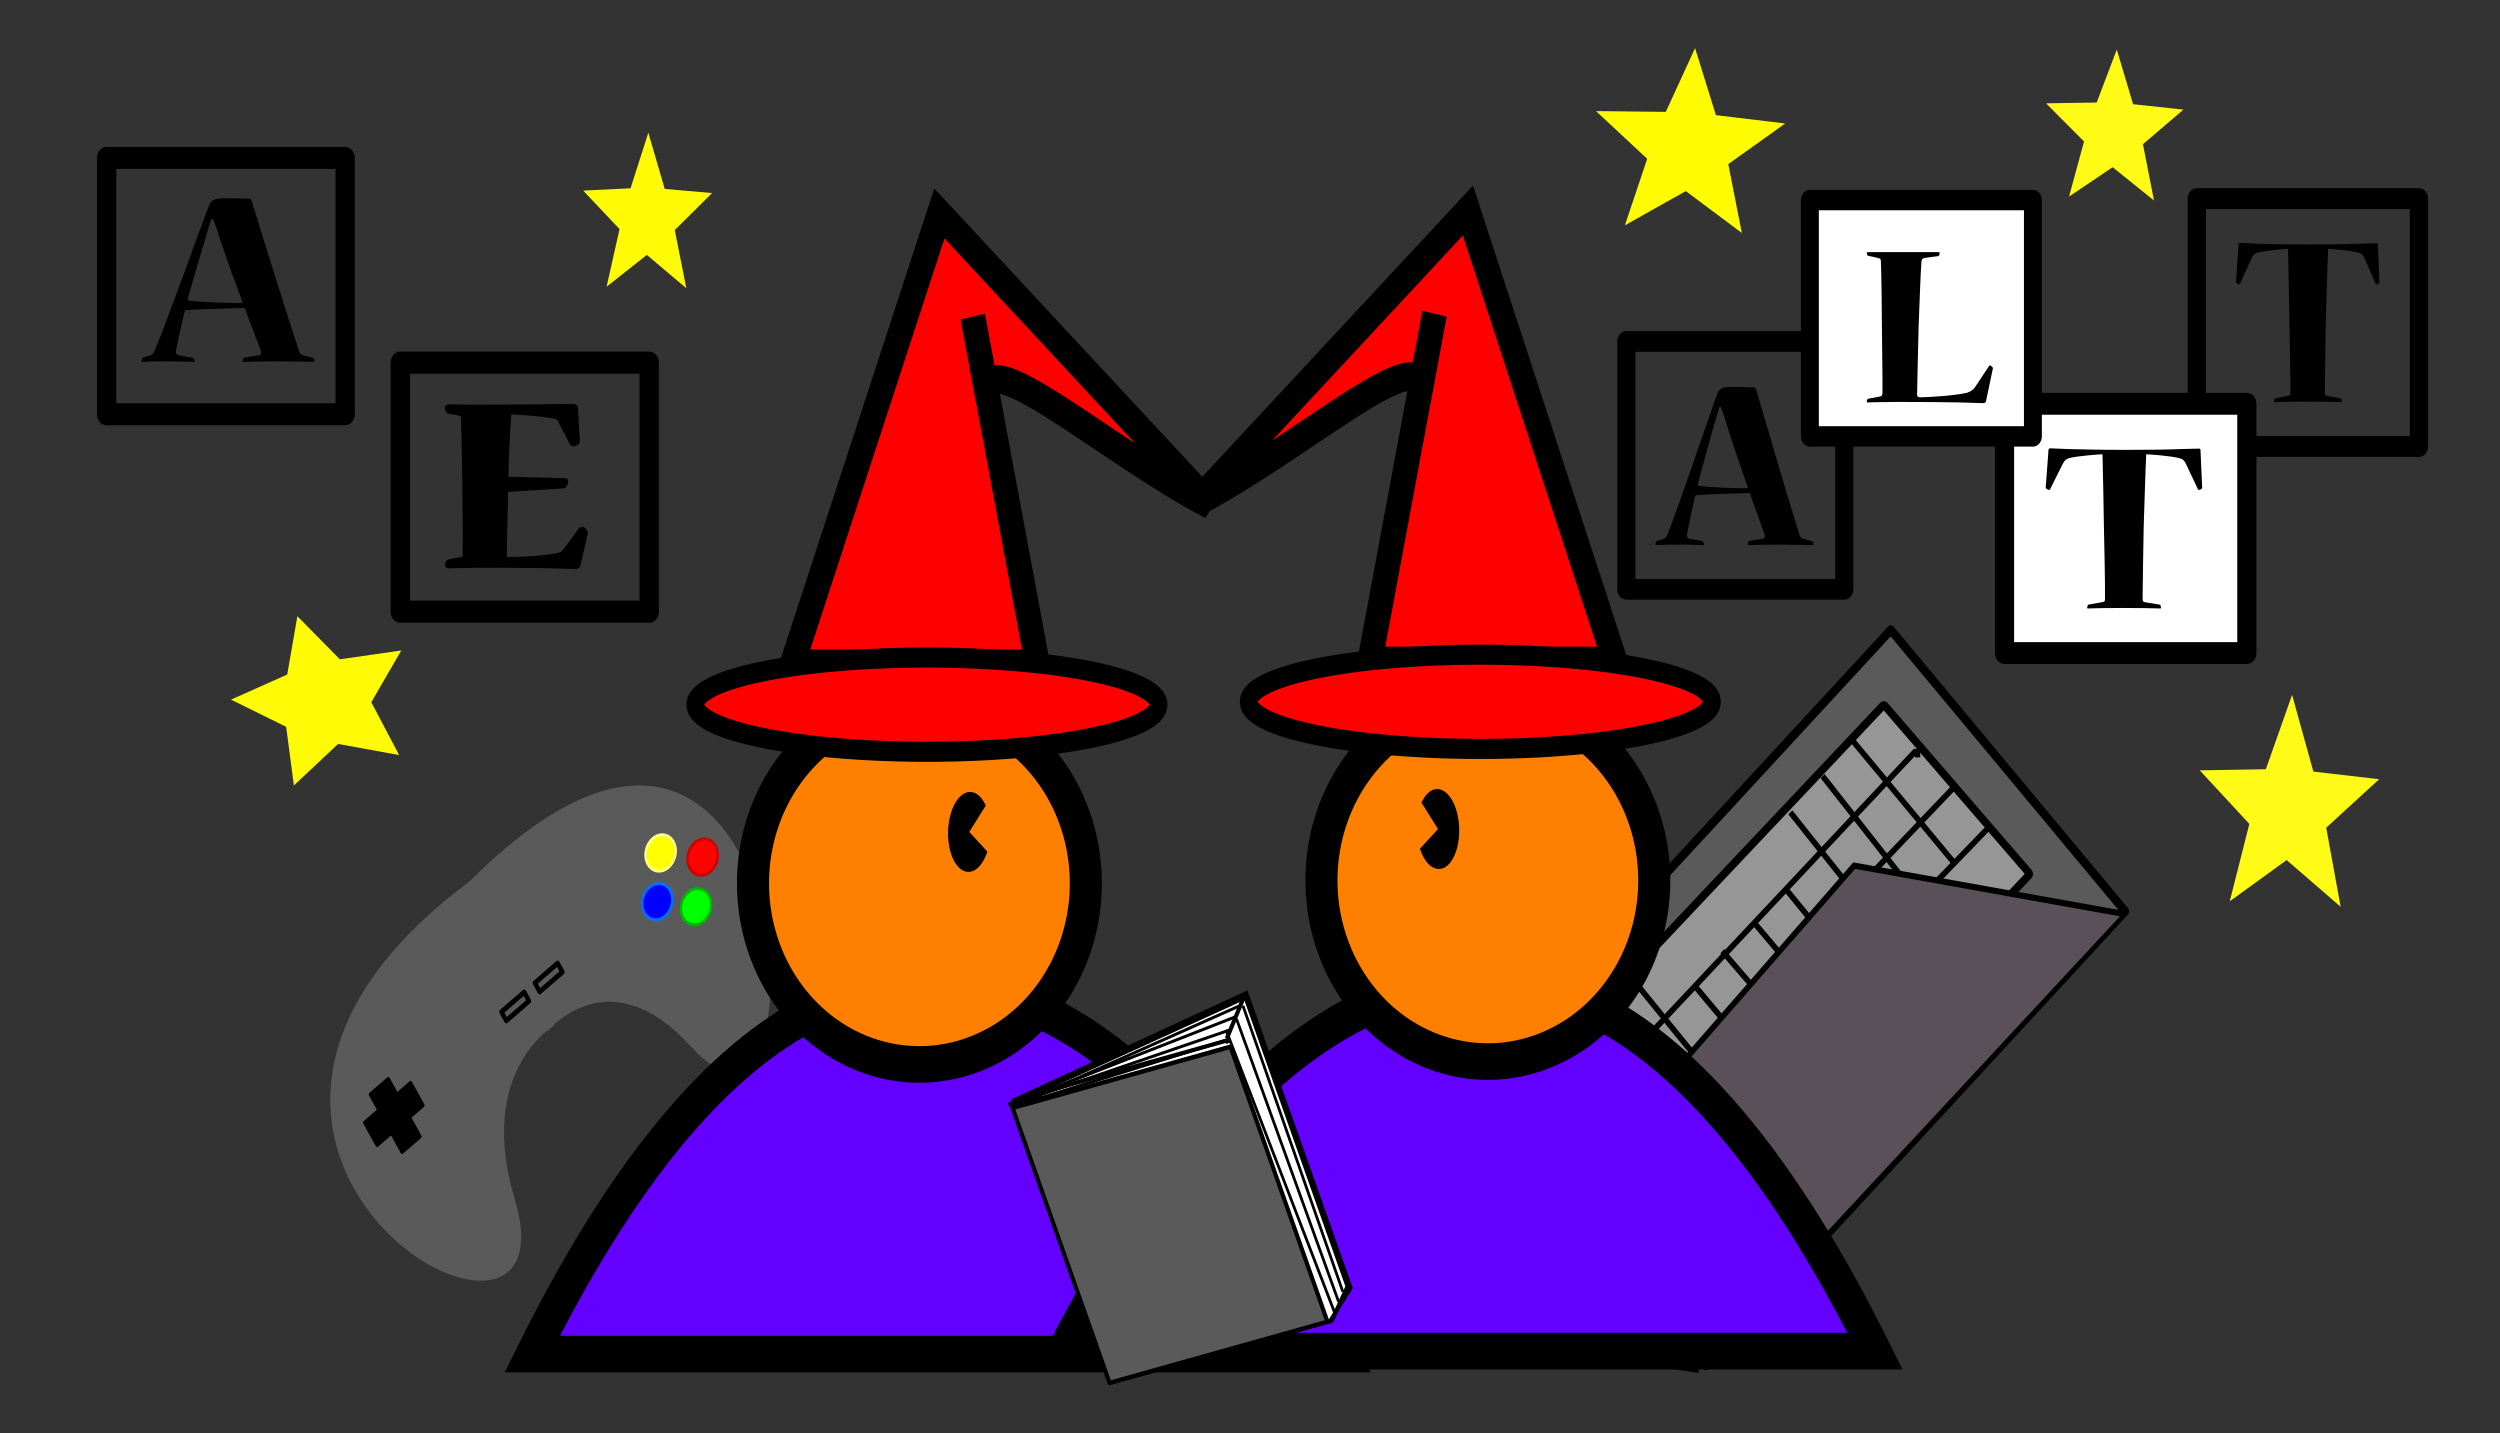 <?xml version="1.0" encoding="UTF-8" standalone="no"?>
<svg
   xmlns:dc="http://purl.org/dc/elements/1.1/"
   xmlns:cc="http://creativecommons.org/ns#"
   xmlns:rdf="http://www.w3.org/1999/02/22-rdf-syntax-ns#"
   xmlns:svg="http://www.w3.org/2000/svg"
   xmlns="http://www.w3.org/2000/svg"
   width="75mm"
   height="43mm"
   viewBox="0 0 265.748 152.362"
   id="svg5468"
   version="1.1">
  <rect x="0" y="0" width="265.748" height="152.362" fill="#333333" stroke="none"/>
  <defs
     id="defs5470" />
  <g
     id="layer1"
     transform="translate(0,-900)">
    <g
       id="g6302"
       transform="matrix(0.568,0,0,0.648,-15.355,698.346)">
      <g
         transform="matrix(-1,0.016,-0.016,-1,1084.186,1457.676)"
         id="g5200">
        <path
           transform="matrix(0.736,-0.677,0.677,0.736,0,0)"
           style="fill:#5a5a5a;fill-opacity:1;stroke:#000000;stroke-width:1.5;stroke-linecap:round;stroke-linejoin:round;stroke-miterlimit:4;stroke-dasharray:none;stroke-opacity:1"
           d="m -208.431,1176.86 108.209,0 0,63.658 -108.209,0 z"
           id="rect5116" />
        <path
           transform="matrix(0.744,-0.669,0.69,0.724,0,0)"
           style="fill:#969696;fill-opacity:1;stroke:#000000;stroke-width:1.371;stroke-linecap:round;stroke-linejoin:round;stroke-miterlimit:4;stroke-dasharray:none;stroke-opacity:1"
           d="m -220.519,1196.092 91.381,0 c 0.154,0 0.278,0.124 0.278,0.278 l 0,38.415 c 0,0.154 -0.124,0.278 -0.278,0.278 l -91.381,0 c -0.154,0 -0.278,-0.124 -0.278,-0.278 l 0,-38.415 c 0,-0.154 0.124,-0.278 0.278,-0.278 z"
           id="rect5128" />
        <path
           style="fill:none;fill-rule:evenodd;stroke:#000000;stroke-width:1px;stroke-linecap:butt;stroke-linejoin:miter;stroke-opacity:1"
           d="m 668.939,1021.171 69.066,-60.711"
           id="path5136" />
        <path
           style="fill:none;fill-rule:evenodd;stroke:#000000;stroke-width:1px;stroke-linecap:butt;stroke-linejoin:miter;stroke-opacity:1"
           d="m 681.75,1033.146 0,1.393"
           id="path5130" />
        <path
           style="fill:none;fill-rule:evenodd;stroke:#000000;stroke-width:1px;stroke-linecap:butt;stroke-linejoin:miter;stroke-opacity:1"
           d="m 748.867,973.827 -66.838,60.433"
           id="path5132" />
        <path
           style="fill:none;fill-rule:evenodd;stroke:#000000;stroke-width:1px;stroke-linecap:butt;stroke-linejoin:miter;stroke-opacity:1"
           d="m 675.345,1027.855 68.231,-60.711"
           id="path5134" />
        <path
           style="fill:none;fill-rule:evenodd;stroke:#000000;stroke-width:1px;stroke-linecap:butt;stroke-linejoin:miter;stroke-opacity:1"
           d="m 693.725,1035.931 -18.659,-20.33"
           id="path5140" />
        <path
           style="fill:none;fill-rule:evenodd;stroke:#000000;stroke-width:1px;stroke-linecap:butt;stroke-linejoin:miter;stroke-opacity:1"
           d="m 699.574,1030.361 -16.431,-18.938"
           id="path5142" />
        <path
           style="fill:none;fill-rule:evenodd;stroke:#000000;stroke-width:1px;stroke-linecap:butt;stroke-linejoin:miter;stroke-opacity:1"
           d="m 705.701,1024.513 -16.153,-18.381"
           id="path5144" />
        <path
           style="fill:none;fill-rule:evenodd;stroke:#000000;stroke-width:1px;stroke-linecap:butt;stroke-linejoin:miter;stroke-opacity:1"
           d="m 706.536,1011.702 -10.304,-11.418"
           id="path5148" />
        <path
           style="fill:none;fill-rule:evenodd;stroke:#000000;stroke-width:1px;stroke-linecap:butt;stroke-linejoin:miter;stroke-opacity:1"
           d="M 712.663,1006.411 701.523,994.436"
           id="path5150" />
        <path
           style="fill:none;fill-rule:evenodd;stroke:#000000;stroke-width:1px;stroke-linecap:butt;stroke-linejoin:miter;stroke-opacity:1"
           d="M 718.79,1001.955 707.65,990.258"
           id="path5152" />
        <path
           style="fill:none;fill-rule:evenodd;stroke:#000000;stroke-width:1px;stroke-linecap:butt;stroke-linejoin:miter;stroke-opacity:1"
           d="M 724.081,996.385 713.498,984.967"
           id="path5154" />
        <path
           style="fill:none;fill-rule:evenodd;stroke:#000000;stroke-width:1px;stroke-linecap:butt;stroke-linejoin:miter;stroke-opacity:1"
           d="M 735.778,997.778 718.79,978.84"
           id="path5156" />
        <path
           style="fill:none;fill-rule:evenodd;stroke:#000000;stroke-width:1px;stroke-linecap:butt;stroke-linejoin:miter;stroke-opacity:1"
           d="M 742.74,992.208 726.03,972.713"
           id="path5158" />
        <path
           style="fill:none;fill-rule:evenodd;stroke:#000000;stroke-width:1px;stroke-linecap:butt;stroke-linejoin:miter;stroke-opacity:1"
           d="M 749.702,986.081 732.714,966.865"
           id="path5160" />
        <path
           style="fill:#5a505a;fill-opacity:1;fill-rule:evenodd;stroke:#000000;stroke-width:1px;stroke-linecap:butt;stroke-linejoin:miter;stroke-opacity:1"
           d="m 643.848,1006.902 50.057,8.683 77.384,-75.341 -46.993,-6.896"
           id="path5198" />
      </g>
      <g
         transform="matrix(0.482,-0.366,0.333,0.53,-169.227,173.765)"
         id="g5048">
        <path
           style="fill:#5a5a5a;fill-opacity:1;fill-rule:evenodd;stroke:none;stroke-width:1.481px;stroke-linecap:butt;stroke-linejoin:miter;stroke-opacity:1"
           d="m 151.636,681.373 c 0,0 -27.092,-4.686 -35.527,29.23 -14.547,58.495 -102.29,-85.63 36.329,-74.597 z"
           id="path4933" />
        <path
           style="fill:#5a5a5a;fill-opacity:1;fill-rule:evenodd;stroke:none;stroke-width:1.481px;stroke-linecap:butt;stroke-linejoin:miter;stroke-opacity:1"
           d="m 148.956,681.373 c 0,0 27.092,-4.686 35.527,29.23 14.547,58.495 102.29,-85.63 -36.329,-74.597 z"
           id="path4933-1" />
        <path
           style="fill:#ffff00;fill-opacity:1;stroke:#ffff83;stroke-width:0.782;stroke-linecap:round;stroke-linejoin:round;stroke-miterlimit:4;stroke-dasharray:none;stroke-opacity:1"
           d="m 209.536,664.561 a 4.983,4.426 0 0 1 -4.983,4.426 4.983,4.426 0 0 1 -4.983,-4.426 4.983,4.426 0 0 1 4.983,-4.426 4.983,4.426 0 0 1 4.983,4.426 z"
           id="path4965" />
        <path
           style="fill:#0000ff;fill-opacity:1;stroke:#0071ff;stroke-width:0.782;stroke-linecap:round;stroke-linejoin:round;stroke-miterlimit:4;stroke-dasharray:none;stroke-opacity:1"
           d="m 201.599,674.169 a 4.983,4.426 0 0 1 -4.983,4.426 4.983,4.426 0 0 1 -4.983,-4.426 4.983,4.426 0 0 1 4.983,-4.426 4.983,4.426 0 0 1 4.983,4.426 z"
           id="path4965-0" />
        <path
           style="fill:#00ff00;fill-opacity:1;stroke:#00ba00;stroke-width:0.782;stroke-linecap:round;stroke-linejoin:round;stroke-miterlimit:4;stroke-dasharray:none;stroke-opacity:1"
           d="m 211.067,682.245 a 4.983,4.426 0 0 1 -4.983,4.426 4.983,4.426 0 0 1 -4.983,-4.426 4.983,4.426 0 0 1 4.983,-4.426 4.983,4.426 0 0 1 4.983,4.426 z"
           id="path4965-1" />
        <path
           style="fill:#ff0300;fill-opacity:1;stroke:#ce0000;stroke-width:0.782;stroke-linecap:round;stroke-linejoin:round;stroke-miterlimit:4;stroke-dasharray:none;stroke-opacity:1"
           d="m 219.979,673.055 a 4.983,4.426 0 0 1 -4.983,4.426 4.983,4.426 0 0 1 -4.983,-4.426 4.983,4.426 0 0 1 4.983,-4.426 4.983,4.426 0 0 1 4.983,4.426 z"
           id="path4965-6" />
        <path
           style="fill:#000000;fill-opacity:1;stroke:#000000;stroke-width:1;stroke-linecap:round;stroke-linejoin:round;stroke-miterlimit:4;stroke-dasharray:none;stroke-opacity:1"
           d="m 93.295,662.472 6.962,0 0,17.824 -6.962,0 z"
           id="rect4994" />
        <path
           transform="matrix(0,1,-1,0,0,0)"
           style="fill:#000000;fill-opacity:1;stroke:#000000;stroke-width:1;stroke-linecap:round;stroke-linejoin:round;stroke-miterlimit:4;stroke-dasharray:none;stroke-opacity:1"
           d="m 667.346,-105.549 6.962,0 0,17.824 -6.962,0 z"
           id="rect4994-7" />
        <path
           style="fill:#5a5a5a;fill-opacity:1;stroke:#000000;stroke-width:1.355;stroke-linecap:round;stroke-linejoin:round;stroke-miterlimit:4;stroke-dasharray:none;stroke-opacity:1"
           d="m 139.702,668.976 8.835,0 0,2.708 -8.835,0 z"
           id="rect5013" />
        <path
           style="fill:#5a5a5a;fill-opacity:1;stroke:#000000;stroke-width:1.355;stroke-linecap:round;stroke-linejoin:round;stroke-miterlimit:4;stroke-dasharray:none;stroke-opacity:1"
           d="m 152.677,668.976 8.835,0 0,2.708 -8.835,0 z"
           id="rect5013-1" />
      </g>
      <path
         id="path4152-3-2"
         d="m 126.636,533.318 151.849,0 c 0,0 -74.362,-136.807 -151.849,0 z"
         style="fill:#6400ff;fill-opacity:1;fill-rule:evenodd;stroke:#000000;stroke-width:6;stroke-linecap:butt;stroke-linejoin:miter;stroke-miterlimit:4;stroke-dasharray:none;stroke-opacity:1" />
      <path
         style="fill:#ff7f00;fill-opacity:1;stroke:#000000;stroke-width:6;stroke-linecap:round;stroke-linejoin:round;stroke-miterlimit:4;stroke-dasharray:none;stroke-opacity:1"
         d="m 167.956,456.091 a 31.143,29.715 0 0 0 31.143,29.715 31.143,29.715 0 0 0 31.143,-29.715 31.143,29.715 0 0 0 -31.143,-29.715 31.143,29.715 0 0 0 -31.143,29.715 z"
         id="path4173-2-2-1" />
      <path
         style="fill:#000000;fill-opacity:1;stroke:none;stroke-width:8;stroke-linecap:round;stroke-linejoin:round;stroke-miterlimit:4;stroke-dasharray:none;stroke-opacity:1"
         d="m 211.803,450.889 a 3.962,6.557 2.103 0 1 -4.336,3.19 3.962,6.557 2.103 0 1 -2.998,-5.747 3.962,6.557 2.103 0 1 2.517,-6.679 3.962,6.557 2.103 0 1 4.525,1.694 l -3.084,4.316 z"
         id="path4233-4-2-6" />
      <path
         id="path4310-1"
         d="m 175.318,420.074 27.512,-73.865 50.768,47.855 c -19.071,-8.577 -44.423,-28.541 -41.634,-17.284 l -2.879,-13.658 12.087,56.952 z"
         style="fill:#ff0000;fill-opacity:1;fill-rule:evenodd;stroke:#000000;stroke-width:4.652;stroke-linecap:butt;stroke-linejoin:miter;stroke-miterlimit:4;stroke-dasharray:none;stroke-opacity:1" />
      <path
         style="fill:#ff0000;fill-opacity:1;stroke:#000000;stroke-width:3.298;stroke-linecap:round;stroke-linejoin:round;stroke-miterlimit:4;stroke-dasharray:none;stroke-opacity:1"
         d="m 243.857,426.79 a 43.351,7.728 0 0 1 -43.351,7.728 43.351,7.728 0 0 1 -43.351,-7.728 43.351,7.728 0 0 1 43.351,-7.728 43.351,7.728 0 0 1 43.351,7.728 z"
         id="path4298-5" />
      <path
         id="path4152-3-2-4"
         d="m 377.943,532.845 -151.849,0 c 0,0 74.362,-136.807 151.849,0 z"
         style="fill:#6400ff;fill-opacity:1;fill-rule:evenodd;stroke:#000000;stroke-width:6;stroke-linecap:butt;stroke-linejoin:miter;stroke-miterlimit:4;stroke-dasharray:none;stroke-opacity:1" />
      <path
         style="fill:#ff7f00;fill-opacity:1;stroke:#000000;stroke-width:6;stroke-linecap:round;stroke-linejoin:round;stroke-miterlimit:4;stroke-dasharray:none;stroke-opacity:1"
         d="m 336.623,455.619 a 31.143,29.715 0 0 1 -31.143,29.715 31.143,29.715 0 0 1 -31.143,-29.715 31.143,29.715 0 0 1 31.143,-29.715 31.143,29.715 0 0 1 31.143,29.715 z"
         id="path4173-2-2-1-0" />
      <path
         style="fill:#000000;fill-opacity:1;stroke:none;stroke-width:8;stroke-linecap:round;stroke-linejoin:round;stroke-miterlimit:4;stroke-dasharray:none;stroke-opacity:1"
         d="m 292.776,450.417 a 6.557,3.962 87.897 0 0 4.336,3.19 6.557,3.962 87.897 0 0 2.998,-5.747 6.557,3.962 87.897 0 0 -2.517,-6.679 6.557,3.962 87.897 0 0 -4.525,1.694 l 3.084,4.316 z"
         id="path4233-4-2-6-5" />
      <path
         id="path4310-1-8"
         d="m 329.26,419.601 -27.512,-73.865 -50.768,47.855 c 19.071,-8.577 44.423,-28.541 41.634,-17.284 l 2.879,-13.658 -12.087,56.952 z"
         style="fill:#ff0000;fill-opacity:1;fill-rule:evenodd;stroke:#000000;stroke-width:4.652;stroke-linecap:butt;stroke-linejoin:miter;stroke-miterlimit:4;stroke-dasharray:none;stroke-opacity:1" />
      <path
         style="fill:#ff0000;fill-opacity:1;stroke:#000000;stroke-width:3.298;stroke-linecap:round;stroke-linejoin:round;stroke-miterlimit:4;stroke-dasharray:none;stroke-opacity:1"
         d="m 260.722,426.318 a 43.351,7.728 0 0 0 43.351,7.728 43.351,7.728 0 0 0 43.351,-7.728 43.351,7.728 0 0 0 -43.351,-7.728 43.351,7.728 0 0 0 -43.351,7.728 z"
         id="path4298-5-6" />
      <g
         transform="translate(-274.895,-375.281)"
         id="g4879">
        <g
           transform="scale(1.089,0.919)"
           style="font-style:normal;font-variant:normal;font-weight:bold;font-stretch:normal;font-size:47.107px;line-height:125%;font-family:'Nueva Std';-inkscape-font-specification:'Nueva Std Bold';letter-spacing:0px;word-spacing:0px;fill:#000000;fill-opacity:1;stroke:none;stroke-width:1px;stroke-linecap:butt;stroke-linejoin:miter;stroke-opacity:1"
           id="text4197-52-6">
          <path
             d="m 316.065,782.364 c -1.884,0 -2.497,0.236 -2.921,1.366 -2.12,5.747 -7.019,20.209 -9.327,25.862 -0.236,0.565 -0.471,0.754 -0.848,0.848 l -1.178,0.377 c -0.141,0.047 -0.236,0.471 -0.236,0.612 0,0.094 0,0.141 0.094,0.141 0.942,-0.047 2.355,-0.094 3.957,-0.094 1.884,0 3.769,0.047 4.946,0.094 0.094,0 0.141,0 0.141,-0.094 0,-0.283 -0.141,-0.612 -0.283,-0.612 l -2.45,-0.471 c -0.33,-0.094 -0.518,-0.236 -0.471,-0.801 0.283,-1.696 1.178,-5.512 1.46,-6.878 0.047,-0.236 0.188,-0.377 0.33,-0.377 2.45,-0.188 7.914,-0.33 10.034,-0.377 0.518,1.602 2.261,6.124 2.779,7.678 0.094,0.377 0.047,0.707 -0.33,0.754 l -2.544,0.424 c -0.141,0.047 -0.283,0.377 -0.283,0.659 0,0.047 0,0.094 0.141,0.094 1.272,-0.047 3.816,-0.094 6.454,-0.094 2.355,0 4.616,0.094 5.606,0.094 0.094,0 0.141,-0.047 0.141,-0.094 0,-0.33 -0.094,-0.565 -0.236,-0.612 l -1.743,-0.471 c -0.283,-0.094 -0.518,-0.33 -0.612,-0.612 -1.884,-5.794 -6.736,-22.046 -8.244,-27.134 -0.047,-0.094 -0.236,-0.188 -0.377,-0.188 -1.036,-0.047 -2.308,-0.094 -3.957,-0.094 l -0.047,0 z m -2.214,3.721 c 0.283,0.659 0.471,1.225 0.612,1.649 1.272,4.24 3.721,11.07 4.522,13.331 -2.026,0.047 -7.066,-0.141 -9.233,-0.424 -0.141,0 -0.283,-0.141 -0.236,-0.33 0.895,-3.25 2.402,-8.715 3.58,-12.625 0.094,-0.424 0.236,-0.895 0.471,-1.602 l 0.283,0 z"
             style="font-style:normal;font-variant:normal;font-weight:bold;font-stretch:normal;font-family:'Nueva Std';-inkscape-font-specification:'Nueva Std Bold'"
             id="path4227" />
        </g>
        <path
           id="rect4201-93-5"
           d="m 321.887,710.58 a 1.804,1.804 0 0 0 -1.803,1.803 l 0,42.051 a 1.804,1.804 0 0 0 1.803,1.803 l 44.631,0 a 1.804,1.804 0 0 0 1.803,-1.803 l 0,-42.051 a 1.804,1.804 0 0 0 -1.803,-1.803 l -44.631,0 z m 1.805,3.605 41.021,0 0,38.443 -41.021,0 0,-38.443 z"
           style="color:#000000;font-style:normal;font-variant:normal;font-weight:normal;font-stretch:normal;font-size:medium;line-height:normal;font-family:sans-serif;text-indent:0;text-align:start;text-decoration:none;text-decoration-line:none;text-decoration-style:solid;text-decoration-color:#000000;letter-spacing:normal;word-spacing:normal;text-transform:none;direction:ltr;block-progression:tb;writing-mode:lr-tb;baseline-shift:baseline;text-anchor:start;white-space:normal;clip-rule:nonzero;display:inline;overflow:visible;visibility:visible;opacity:1;isolation:auto;mix-blend-mode:normal;color-interpolation:sRGB;color-interpolation-filters:linearRGB;solid-color:#000000;solid-opacity:1;fill:#000000;fill-opacity:1;fill-rule:nonzero;stroke:none;stroke-width:3.607;stroke-linecap:round;stroke-linejoin:round;stroke-miterlimit:4;stroke-dasharray:none;stroke-dashoffset:0;stroke-opacity:1;color-rendering:auto;image-rendering:auto;shape-rendering:auto;text-rendering:auto;enable-background:accumulate" />
      </g>
      <g
         style="stroke:#000000;stroke-opacity:1"
         transform="translate(-252.385,-362.599)"
         id="g4874">
        <g
           transform="translate(-1.429,-7.857)"
           id="g6297">
          <path
             id="rect4201-9-0-7"
             d="m 355.768,739.33 a 1.816,1.816 0 0 0 -1.814,1.816 l 0,40.844 a 1.816,1.816 0 0 0 1.814,1.816 l 46.574,0 a 1.816,1.816 0 0 0 1.816,-1.816 l 0,-40.844 a 1.816,1.816 0 0 0 -1.816,-1.816 l -46.574,0 z m 1.816,3.631 42.943,0 0,37.213 -42.943,0 0,-37.213 z"
             style="color:#000000;font-style:normal;font-variant:normal;font-weight:normal;font-stretch:normal;font-size:medium;line-height:normal;font-family:sans-serif;text-indent:0;text-align:start;text-decoration:none;text-decoration-line:none;text-decoration-style:solid;text-decoration-color:#000000;letter-spacing:normal;word-spacing:normal;text-transform:none;direction:ltr;block-progression:tb;writing-mode:lr-tb;baseline-shift:baseline;text-anchor:start;white-space:normal;clip-rule:nonzero;display:inline;overflow:visible;visibility:visible;opacity:1;isolation:auto;mix-blend-mode:normal;color-interpolation:sRGB;color-interpolation-filters:linearRGB;solid-color:#000000;solid-opacity:1;fill:#000000;fill-opacity:1;fill-rule:nonzero;stroke:none;stroke-width:3.632;stroke-linecap:round;stroke-linejoin:round;stroke-miterlimit:4;stroke-dasharray:none;stroke-dashoffset:0;stroke-opacity:1;color-rendering:auto;image-rendering:auto;shape-rendering:auto;text-rendering:auto;enable-background:accumulate" />
          <g
             transform="scale(1.128,0.886)"
             style="font-style:normal;font-variant:normal;font-weight:bold;font-stretch:normal;font-size:47.427px;line-height:125%;font-family:'Nueva Std';-inkscape-font-specification:'Nueva Std Bold';letter-spacing:0px;word-spacing:0px;fill:#000000;fill-opacity:1;stroke:#000000;stroke-width:1px;stroke-linecap:butt;stroke-linejoin:miter;stroke-opacity:1"
             id="text4197-2-4-4">
            <path
               d="m 346.02,868.007 c 0.047,-0.19 -0.332,-0.522 -0.522,-0.569 -0.047,0 -0.095,0 -0.142,0.095 -0.806,1.328 -1.66,2.656 -2.608,3.936 -0.19,0.332 -0.522,0.569 -0.996,0.711 -2.324,0.617 -6.64,0.806 -8.679,0.806 -0.332,0 -0.522,-0.095 -0.522,-0.617 0,-1.328 0.19,-10.339 0.237,-11.904 0,-0.379 0.142,-0.474 0.569,-0.522 2.466,-0.237 7.162,-0.474 9.011,-0.664 0.142,0 0.379,-0.522 0.379,-0.806 0,-0.047 0,-0.095 -0.095,-0.095 -1.233,-0.047 -6.545,-0.142 -9.817,-0.285 -0.047,-1.565 0.237,-9.106 0.474,-11.999 0,-0.332 0.047,-0.474 0.522,-0.522 0.711,0 4.838,0.332 6.924,0.759 0.569,0.095 0.949,0.237 1.186,0.664 0.711,1.518 1.375,2.941 2.039,4.411 0.047,0.095 0.095,0.095 0.142,0.095 0.142,0 0.569,-0.237 0.569,-0.379 l -0.332,-6.213 c 0,-0.19 -0.095,-0.285 -0.285,-0.285 -0.569,0 -4.221,0.142 -14.797,0.142 -0.759,0 -1.66,0 -2.656,0 -0.996,0 -2.087,-0.047 -3.225,-0.047 -0.095,0 -0.095,0.047 -0.095,0.095 0,0.332 0.142,0.664 0.237,0.664 l 1.945,0.379 c 0.285,0.095 0.474,0.285 0.474,0.854 0.095,1.565 0.19,10.434 0.237,12.284 0,2.134 0.095,11.762 0.047,13.185 0,0.522 -0.19,0.664 -0.522,0.759 l -2.182,0.474 c -0.142,0.047 -0.237,0.379 -0.237,0.569 0,0.047 0,0.095 0.142,0.095 1.565,-0.047 3.936,-0.095 5.786,-0.095 5.407,0 9.011,0.047 11.383,0.095 2.371,0.095 3.462,0.142 3.794,0.142 0.237,0 0.332,-0.095 0.379,-0.237 l 1.233,-5.976 z"
               style="font-style:normal;font-variant:normal;font-weight:bold;font-stretch:normal;font-family:'Nueva Std';-inkscape-font-specification:'Nueva Std Bold';stroke:#000000;stroke-opacity:1"
               id="path4224" />
          </g>
        </g>
      </g>
      <g
         transform="translate(-311.965,-366.636)"
         id="g4854">
        <path
           id="rect4201-4-0-3"
           d="m 643.361,732.146 a 1.695,1.695 0 0 0 -1.695,1.695 l 0,40.66 a 1.695,1.695 0 0 0 1.695,1.695 l 40.783,0 a 1.695,1.695 0 0 0 1.695,-1.695 l 0,-40.66 a 1.695,1.695 0 0 0 -1.695,-1.695 l -40.783,0 z m 1.695,3.391 37.393,0 0,37.27 -37.393,0 0,-37.27 z"
           style="color:#000000;font-style:normal;font-variant:normal;font-weight:normal;font-stretch:normal;font-size:medium;line-height:normal;font-family:sans-serif;text-indent:0;text-align:start;text-decoration:none;text-decoration-line:none;text-decoration-style:solid;text-decoration-color:#000000;letter-spacing:normal;word-spacing:normal;text-transform:none;direction:ltr;block-progression:tb;writing-mode:lr-tb;baseline-shift:baseline;text-anchor:start;white-space:normal;clip-rule:nonzero;display:inline;overflow:visible;visibility:visible;opacity:1;isolation:auto;mix-blend-mode:normal;color-interpolation:sRGB;color-interpolation-filters:linearRGB;solid-color:#000000;solid-opacity:1;fill:#000000;fill-opacity:1;fill-rule:nonzero;stroke:none;stroke-width:3.391;stroke-linecap:round;stroke-linejoin:round;stroke-miterlimit:4;stroke-dasharray:none;stroke-dashoffset:0;stroke-opacity:1;color-rendering:auto;image-rendering:auto;shape-rendering:auto;text-rendering:auto;enable-background:accumulate" />
        <g
           transform="scale(1.058,0.945)"
           style="font-style:normal;font-variant:normal;font-weight:normal;font-stretch:normal;font-size:44.281px;line-height:125%;font-family:'Sitka Heading';-inkscape-font-specification:'Sitka Heading';letter-spacing:0px;word-spacing:0px;fill:#000000;fill-opacity:1;stroke:none;stroke-width:1px;stroke-linecap:butt;stroke-linejoin:miter;stroke-opacity:1"
           id="text4197-0-8-1">
          <path
             d="m 626.884,784.451 c -1.771,0 -2.347,0.221 -2.745,1.284 -1.993,5.402 -6.598,18.996 -8.768,24.31 -0.221,0.531 -0.443,0.708 -0.797,0.797 l -1.107,0.354 c -0.133,0.044 -0.221,0.443 -0.221,0.576 0,0.089 0,0.133 0.089,0.133 0.886,-0.044 2.214,-0.089 3.72,-0.089 1.771,0 3.542,0.044 4.649,0.089 0.089,0 0.133,0 0.133,-0.089 0,-0.266 -0.133,-0.576 -0.266,-0.576 l -2.303,-0.443 c -0.31,-0.089 -0.487,-0.221 -0.443,-0.753 0.266,-1.594 1.107,-5.181 1.373,-6.465 0.044,-0.221 0.177,-0.354 0.31,-0.354 2.303,-0.177 7.439,-0.31 9.432,-0.354 0.487,1.506 2.125,5.756 2.613,7.218 0.089,0.354 0.044,0.664 -0.31,0.708 l -2.391,0.399 c -0.133,0.044 -0.266,0.354 -0.266,0.62 0,0.044 0,0.089 0.133,0.089 1.196,-0.044 3.587,-0.089 6.066,-0.089 2.214,0 4.339,0.089 5.269,0.089 0.089,0 0.133,-0.044 0.133,-0.089 0,-0.31 -0.089,-0.531 -0.221,-0.576 l -1.638,-0.443 c -0.266,-0.089 -0.487,-0.31 -0.576,-0.576 -1.771,-5.447 -6.332,-20.723 -7.749,-25.506 -0.044,-0.089 -0.221,-0.177 -0.354,-0.177 -0.974,-0.044 -2.17,-0.089 -3.72,-0.089 l -0.044,0 z m -2.081,3.498 c 0.266,0.62 0.443,1.151 0.576,1.55 1.196,3.985 3.498,10.406 4.251,12.531 -1.904,0.044 -6.642,-0.133 -8.679,-0.399 -0.133,0 -0.266,-0.133 -0.221,-0.31 0.841,-3.055 2.258,-8.192 3.365,-11.867 0.089,-0.399 0.221,-0.841 0.443,-1.506 l 0.266,0 z"
             style="font-style:normal;font-variant:normal;font-weight:bold;font-stretch:normal;font-family:'Nueva Std';-inkscape-font-specification:'Nueva Std Bold'"
             id="path4249" />
        </g>
      </g>
      <g
         transform="translate(-317.165,-336.483)"
         id="g4869">
        <path
           id="rect4201-0-5-2-2"
           d="m 755.326,678.553 a 1.712,1.712 0 0 0 -1.711,1.711 l 0,40.658 a 1.712,1.712 0 0 0 1.711,1.713 l 41.568,0 a 1.712,1.712 0 0 0 1.713,-1.713 l 0,-40.658 a 1.712,1.712 0 0 0 -1.713,-1.711 l -41.568,0 z m 1.711,3.422 38.146,0 0,37.236 -38.146,0 0,-37.236 z"
           style="color:#000000;font-style:normal;font-variant:normal;font-weight:normal;font-stretch:normal;font-size:medium;line-height:normal;font-family:sans-serif;text-indent:0;text-align:start;text-decoration:none;text-decoration-line:none;text-decoration-style:solid;text-decoration-color:#000000;letter-spacing:normal;word-spacing:normal;text-transform:none;direction:ltr;block-progression:tb;writing-mode:lr-tb;baseline-shift:baseline;text-anchor:start;white-space:normal;clip-rule:nonzero;display:inline;overflow:visible;visibility:visible;opacity:1;isolation:auto;mix-blend-mode:normal;color-interpolation:sRGB;color-interpolation-filters:linearRGB;solid-color:#000000;solid-opacity:1;fill:#000000;fill-opacity:1;fill-rule:nonzero;stroke:none;stroke-width:3.423;stroke-linecap:round;stroke-linejoin:round;stroke-miterlimit:4;stroke-dasharray:none;stroke-dashoffset:0;stroke-opacity:1;color-rendering:auto;image-rendering:auto;shape-rendering:auto;text-rendering:auto;enable-background:accumulate" />
        <g
           transform="scale(1.069,0.936)"
           style="font-style:normal;font-variant:normal;font-weight:normal;font-stretch:normal;font-size:44.705px;line-height:125%;font-family:'Sitka Heading';-inkscape-font-specification:'Sitka Heading';letter-spacing:0px;word-spacing:0px;fill:#000000;fill-opacity:1;stroke:none;stroke-width:1px;stroke-linecap:butt;stroke-linejoin:miter;stroke-opacity:1"
           id="text4197-76-4-8-0">
          <path
             d="m 738.279,734.9 c 0,-0.224 -0.089,-0.313 -0.268,-0.313 -0.313,0 -1.252,0.045 -3.129,0.089 -1.878,0.089 -4.694,0.134 -8.762,0.134 -4.202,0 -7.019,-0.089 -8.896,-0.134 -1.833,-0.089 -2.682,-0.134 -3.04,-0.134 -0.224,0 -0.313,0.134 -0.313,0.313 l -0.447,6.572 c 0,0.134 0.402,0.358 0.536,0.358 0.089,0 0.134,-0.045 0.179,-0.134 l 2.056,-4.47 c 0.268,-0.536 0.536,-0.805 0.984,-0.939 1.52,-0.402 4.605,-0.626 5.365,-0.671 0.045,2.28 0.224,10.595 0.224,12.383 0.045,2.101 0.224,10.953 0.179,12.741 0,0.447 -0.045,0.581 -0.358,0.626 l -2.28,0.447 c -0.134,0 -0.224,0.358 -0.224,0.581 0,0.045 0,0.089 0.134,0.089 0.984,-0.045 3.174,-0.089 5.543,-0.089 2.593,0 5.052,0.045 6.035,0.089 0.134,0 0.134,-0.045 0.134,-0.134 0,-0.268 -0.089,-0.536 -0.224,-0.536 l -2.235,-0.402 c -0.313,-0.045 -0.492,-0.134 -0.492,-0.581 0,-1.788 0.134,-10.148 0.179,-12.651 0.089,-2.369 0.268,-9.924 0.402,-12.562 0.805,0.045 3.934,0.268 5.454,0.715 0.447,0.134 0.671,0.402 0.894,0.894 l 1.967,4.515 c 0.045,0.045 0.089,0.089 0.134,0.089 0.179,0 0.536,-0.179 0.536,-0.358 l -0.268,-6.527 z"
             style="font-style:normal;font-variant:normal;font-weight:bold;font-stretch:normal;font-family:'Nueva Std';-inkscape-font-specification:'Nueva Std Bold'"
             id="path4245" />
        </g>
      </g>
      <g
         transform="translate(-91.685,151.47)"
         id="g6277">
        <g
           transform="translate(-45,-1.429)"
           id="g6287">
          <path
             style="fill:#ffffff;fill-opacity:1;stroke:#000000;stroke-width:3.585;stroke-linecap:round;stroke-linejoin:round;stroke-miterlimit:4;stroke-dasharray:none;stroke-opacity:1"
             d="m 538.861,227.391 45.345,0 0,40.89 -45.345,0 z"
             id="rect4201-0-2-4" />
          <g
             transform="scale(1.113,0.899)"
             style="font-style:normal;font-variant:normal;font-weight:bold;font-stretch:normal;font-size:46.824px;line-height:125%;font-family:'Nueva Std';-inkscape-font-specification:'Nueva Std Bold';letter-spacing:0px;word-spacing:0px;fill:#000000;fill-opacity:1;stroke:none;stroke-width:1px;stroke-linecap:butt;stroke-linejoin:miter;stroke-opacity:1"
             id="text4197-76-2-5">
            <path
               d="m 517.107,261.441 c 0,-0.234 -0.094,-0.328 -0.281,-0.328 -0.328,0 -1.311,0.047 -3.278,0.094 -1.967,0.094 -4.917,0.14 -9.177,0.14 -4.401,0 -7.351,-0.094 -9.318,-0.14 -1.92,-0.094 -2.809,-0.14 -3.184,-0.14 -0.234,0 -0.328,0.14 -0.328,0.328 l -0.468,6.883 c 0,0.14 0.421,0.375 0.562,0.375 0.094,0 0.14,-0.047 0.187,-0.14 l 2.154,-4.682 c 0.281,-0.562 0.562,-0.843 1.03,-0.983 1.592,-0.421 4.823,-0.656 5.619,-0.702 0.047,2.388 0.234,11.097 0.234,12.97 0.047,2.201 0.234,11.472 0.187,13.345 0,0.468 -0.047,0.609 -0.375,0.656 l -2.388,0.468 c -0.14,0 -0.234,0.375 -0.234,0.609 0,0.047 0,0.094 0.14,0.094 1.03,-0.047 3.324,-0.094 5.806,-0.094 2.716,0 5.291,0.047 6.321,0.094 0.14,0 0.14,-0.047 0.14,-0.14 0,-0.281 -0.094,-0.562 -0.234,-0.562 l -2.341,-0.421 c -0.328,-0.047 -0.515,-0.14 -0.515,-0.609 0,-1.873 0.14,-10.629 0.187,-13.251 0.094,-2.482 0.281,-10.395 0.421,-13.157 0.843,0.047 4.12,0.281 5.713,0.749 0.468,0.14 0.702,0.421 0.936,0.936 l 2.06,4.729 c 0.047,0.047 0.094,0.094 0.14,0.094 0.187,0 0.562,-0.187 0.562,-0.375 l -0.281,-6.836 z"
               style="font-style:normal;font-variant:normal;font-weight:bold;font-stretch:normal;font-family:'Nueva Std';-inkscape-font-specification:'Nueva Std Bold';fill:#000000;fill-opacity:1"
               id="path4241" />
          </g>
        </g>
      </g>
      <path
         style="fill:#fffb07;fill-opacity:1;stroke:none;stroke-width:1;stroke-linecap:round;stroke-linejoin:round;stroke-miterlimit:4;stroke-dasharray:none;stroke-opacity:1"
         d="m 101.727,435.057 -11.418,-1.825 -8.276,6.808 -1.447,-9.618 -10.323,-4.459 10.524,-4.12 1.896,-9.564 7.951,7.072 11.495,-1.452 -5.61,8.49 z"
         id="path4894" />
      <path
         style="fill:#fffb07;fill-opacity:1;stroke:none;stroke-width:1;stroke-linecap:round;stroke-linejoin:round;stroke-miterlimit:4;stroke-dasharray:none;stroke-opacity:1"
         d="m 155.472,358.473 -7.383,-5.462 -7.529,5.213 2.415,-9.455 -6.808,-6.31 8.875,-0.381 3.321,-9.113 3.07,9.22 8.861,0.678 -6.978,6.079 z"
         id="path4896" />
      <path
         style="fill:#fffb03;fill-opacity:1;stroke:none;stroke-width:1;stroke-linecap:round;stroke-linejoin:round;stroke-miterlimit:4;stroke-dasharray:none;stroke-opacity:1"
         d="m 353.009,349.412 -10.48,-6.871 -11.402,5.615 4.173,-10.912 -9.58,-7.826 13.06,0.127 5.481,-10.452 3.898,10.991 12.968,1.366 -10.65,6.665 z"
         id="path4898" />
      <path
         style="fill:#fffb17;fill-opacity:1;stroke:none;stroke-width:1;stroke-linecap:round;stroke-linejoin:round;stroke-miterlimit:4;stroke-dasharray:none;stroke-opacity:1"
         d="m 465.074,459.941 -10.104,-7.663 -10.645,6.764 3.661,-12.692 -9.277,-8.787 12.366,-0.181 4.912,-12.195 3.982,12.58 12.313,1.251 -9.906,7.956 z"
         id="path4900" />
      <path
         style="fill:#fffb17;fill-opacity:1;stroke:none;stroke-width:1;stroke-linecap:round;stroke-linejoin:round;stroke-miterlimit:4;stroke-dasharray:none;stroke-opacity:1"
         d="m 430.142,344.081 -7.739,-5.458 -8.154,4.818 2.804,-9.04 -7.106,-6.259 9.472,-0.129 3.762,-8.686 3.05,8.96 9.431,0.891 -7.587,5.667 z"
         id="path4900-4" />
      <path
         id="path5074"
         d="M 460.874,460.646 Z"
         style="fill:none;fill-rule:evenodd;stroke:#000000;stroke-width:1px;stroke-linecap:butt;stroke-linejoin:miter;stroke-opacity:1" />
      <path
         id="path5078"
         d="M 424.64,472.855 Z"
         style="fill:none;fill-rule:evenodd;stroke:#000000;stroke-width:1px;stroke-linecap:butt;stroke-linejoin:miter;stroke-opacity:1" />
      <g
         transform="matrix(0.478,-0.507,0.508,0.457,-511.536,341.902)"
         id="g5270">
        <path
           style="fill:#ffffff;fill-opacity:1;fill-rule:evenodd;stroke:#000000;stroke-width:1px;stroke-linecap:butt;stroke-linejoin:miter;stroke-opacity:1"
           d="m 538.883,925.949 61.04,28.895 -32.868,69.347 -10.113,1.445"
           id="path5266" />
        <path
           transform="matrix(0.831,0.556,-0.429,0.903,0,0)"
           style="fill:#5a5a5a;fill-opacity:1;stroke:#000000;stroke-width:1.106;stroke-linecap:round;stroke-linejoin:round;stroke-miterlimit:4;stroke-dasharray:none;stroke-opacity:1"
           d="m 893.286,476.718 60.005,0 0,71.595 -60.005,0 z"
           id="rect5060" />
        <path
           style="fill:none;fill-rule:evenodd;stroke:#000000;stroke-width:1.1;stroke-linecap:butt;stroke-linejoin:miter;stroke-miterlimit:4;stroke-dasharray:none;stroke-opacity:1"
           d="m 537.582,925.869 60.981,29.205 -10.11,3.351"
           id="path5066" />
        <path
           style="fill:none;fill-rule:evenodd;stroke:#000000;stroke-width:1.1;stroke-linecap:butt;stroke-linejoin:miter;stroke-miterlimit:4;stroke-dasharray:none;stroke-opacity:1"
           d="m 557.633,1025.913 9.127,-2.564 32.524,-68.515"
           id="path5068" />
        <path
           style="fill:none;fill-rule:evenodd;stroke:#000000;stroke-width:0.733px;stroke-linecap:butt;stroke-linejoin:miter;stroke-opacity:1"
           d="m 538.736,926.641 c 54.901,29.834 54.901,29.834 54.901,29.834"
           id="path5072" />
        <path
           style="fill:none;fill-rule:evenodd;stroke:#000000;stroke-width:0.733px;stroke-linecap:butt;stroke-linejoin:miter;stroke-opacity:1"
           d="m 539.891,927.413 50.497,30.14"
           id="path5076" />
        <path
           style="fill:none;fill-rule:evenodd;stroke:#000000;stroke-width:0.733;stroke-linecap:butt;stroke-linejoin:miter;stroke-miterlimit:4;stroke-dasharray:none;stroke-opacity:1"
           d="m 596.988,955.826 -58.05,-28.329 49.846,31.51"
           id="path5080" />
        <path
           style="fill:none;fill-rule:evenodd;stroke:#000000;stroke-width:1.1;stroke-linecap:butt;stroke-linejoin:miter;stroke-miterlimit:4;stroke-dasharray:none;stroke-opacity:1"
           d="m 587.932,959.521 0.39,-0.822"
           id="path5082" />
        <path
           style="fill:none;fill-rule:evenodd;stroke:#000000;stroke-width:0.733px;stroke-linecap:butt;stroke-linejoin:miter;stroke-opacity:1"
           d="m 597.089,956.255 -32.104,66.99"
           id="path5086" />
        <path
           style="fill:#5a505a;fill-opacity:1;fill-rule:evenodd;stroke:#000000;stroke-width:0.733px;stroke-linecap:butt;stroke-linejoin:miter;stroke-opacity:1"
           d="M 593.608,957.178 562.457,1024.082"
           id="path5088" />
        <path
           style="fill:#5a505a;fill-opacity:1;fill-rule:evenodd;stroke:#000000;stroke-width:0.733px;stroke-linecap:butt;stroke-linejoin:miter;stroke-opacity:1"
           d="m 589.825,956.815 -30.156,68.653"
           id="path5090" />
        <path
           style="fill:none;fill-rule:evenodd;stroke:#000000;stroke-width:1px;stroke-linecap:butt;stroke-linejoin:miter;stroke-opacity:1"
           d="M 588.726,959.177 539.605,926.31"
           id="path5268" />
      </g>
      <g
         transform="translate(-308.961,-335.515)"
         id="g4859">
        <g
           transform="translate(-1.429,-0.714)"
           id="g6282">
          <g
             transform="translate(0.714,-6.429)"
             id="g6292">
            <path
               style="fill:#ffffff;fill-opacity:1;stroke:#000000;stroke-width:3.349;stroke-linecap:round;stroke-linejoin:round;stroke-miterlimit:4;stroke-dasharray:none;stroke-opacity:1"
               d="m 675.422,686.675 41.737,0 0,38.764 -41.737,0 z"
               id="rect4201-95-7-7" />
            <g
               transform="scale(1.097,0.912)"
               style="font-style:normal;font-variant:normal;font-weight:bold;font-stretch:normal;font-size:43.738px;line-height:125%;font-family:'Nueva Std';-inkscape-font-specification:'Nueva Std Bold';letter-spacing:0px;word-spacing:0px;fill:#000000;fill-opacity:1;stroke:none;stroke-width:1px;stroke-linecap:butt;stroke-linejoin:miter;stroke-opacity:1"
               id="text4197-5-8-1">
              <path
                 d="m 625.544,762.295 c -0.131,0 -0.131,0.044 -0.131,0.131 0,0.262 0.087,0.481 0.219,0.525 l 1.706,0.394 c 0.394,0.087 0.481,0.219 0.481,0.7 0.087,1.356 0.175,10.628 0.175,12.29 0,1.793 0.131,9.841 0.087,11.284 0,0.481 -0.175,0.612 -0.481,0.656 l -1.968,0.394 c -0.131,0 -0.219,0.306 -0.219,0.525 0,0.087 0,0.131 0.087,0.131 2.056,-0.044 3.63,-0.087 5.336,-0.087 4.286,0 7.785,0.044 10.235,0.087 2.493,0.087 3.98,0.131 4.155,0.131 0.394,0 0.437,-0.131 0.525,-0.394 l 1.181,-5.905 c 0,-0.131 -0.306,-0.437 -0.481,-0.481 -0.087,-0.044 -0.131,0 -0.175,0.087 l -2.449,3.893 c -0.306,0.481 -0.831,0.744 -1.268,0.919 -1.924,0.525 -6.779,0.831 -8.004,0.831 -0.306,0 -0.569,-0.087 -0.569,-0.481 0,-1.181 0.219,-10.06 0.262,-12.203 0.087,-1.924 0.306,-9.36 0.481,-11.678 0.044,-0.481 0.175,-0.612 0.525,-0.7 l 2.362,-0.35 c 0.131,0 0.219,-0.306 0.219,-0.612 0,-0.044 0,-0.087 -0.087,-0.087 l -12.203,0 z"
                 style="font-style:normal;font-variant:normal;font-weight:bold;font-stretch:normal;font-family:'Nueva Std';-inkscape-font-specification:'Nueva Std Bold';fill:#000000;fill-opacity:1"
                 id="path4232" />
            </g>
          </g>
        </g>
      </g>
    </g>
  </g>
</svg>
